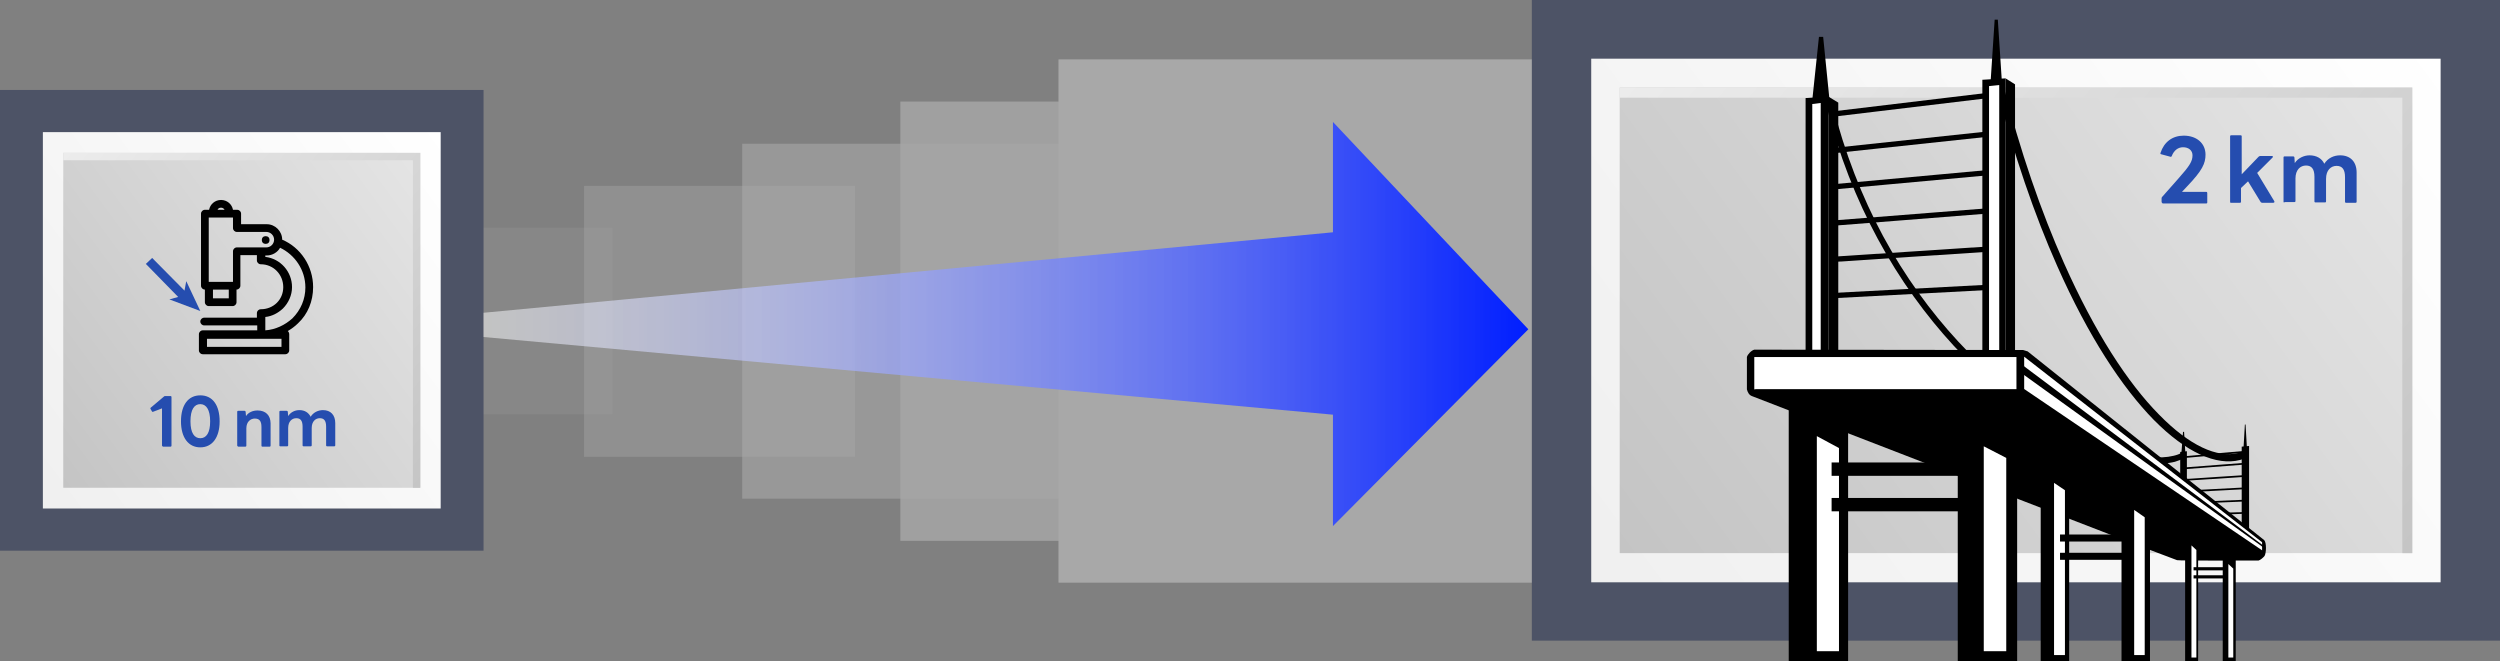 <?xml version="1.0" encoding="utf-8"?>
<!-- Generator: Adobe Illustrator 26.3.1, SVG Export Plug-In . SVG Version: 6.00 Build 0)  -->
<svg version="1.1" id="レイヤー_1" xmlns="http://www.w3.org/2000/svg" xmlns:xlink="http://www.w3.org/1999/xlink" x="0px"
	 y="0px" viewBox="0 0 711.4 188.2" style="enable-background:new 0 0 711.4 188.2;" xml:space="preserve">
<rect x="0" y="0" width="711.4" height="188.2" fill="#808080" stroke="none"/>
<style type="text/css">
	.st0{opacity:0.2;fill:#A8A8A8;}
	.st1{opacity:0.4;fill:#A8A8A8;}
	.st2{opacity:0.6;fill:#A8A8A8;}
	.st3{opacity:0.8;fill:#A8A8A8;}
	.st4{fill:#A8A8A8;}
	.st5{fill:#4D5366;}
	.st6{fill:url(#SVGID_1_);}
	.st7{fill:url(#SVGID_00000139974355690193396810000016921732106119976582_);}
	.st8{fill:url(#SVGID_00000029728653237554246800000005374815927815868583_);}
	.st9{fill:url(#SVGID_00000176750299871070737600000003852236195964549818_);}
	.st10{fill:url(#SVGID_00000125604583573605543520000000950509007496162443_);}
	.st11{fill:url(#SVGID_00000048467403201252980470000017928349101851687303_);}
	.st12{fill:#254DAF;}
	.st13{fill:url(#パス_4637_00000094611926217908447960000010421161586351426481_);}
	.st14{fill-rule:evenodd;clip-rule:evenodd;}
	.st15{fill-rule:evenodd;clip-rule:evenodd;fill:#FFFFFF;}
</style>
<g>
	<rect x="121.2" y="64.8" class="st0" width="53.1" height="53.1"/>
	<rect x="166.2" y="52.9" class="st1" width="77.1" height="77.1"/>
	<rect x="211.2" y="40.9" class="st2" width="101" height="101"/>
	<rect x="256.2" y="28.9" class="st3" width="125" height="125"/>
	<rect x="301.2" y="16.9" class="st4" width="148.9" height="148.9"/>
</g>
<g>
	<rect x="435.9" class="st5" width="275.6" height="182.3"/>
	<linearGradient id="SVGID_1_" gradientUnits="userSpaceOnUse" x1="690.284" y1="5.036" x2="420.746" y2="204.115">
		<stop  offset="0" style="stop-color:#FFFFFF"/>
		<stop  offset="1" style="stop-color:#EDEDED"/>
	</linearGradient>
	<rect x="452.8" y="16.7" class="st6" width="241.7" height="149"/>
	
		<linearGradient id="SVGID_00000142176414724783738310000013273785584260765827_" gradientUnits="userSpaceOnUse" x1="730.96" y1="-24.096" x2="359.645" y2="248.005">
		<stop  offset="0" style="stop-color:#EDEDED"/>
		<stop  offset="1" style="stop-color:#B3B3B3"/>
	</linearGradient>
	
		<rect x="460.9" y="24.9" style="fill:url(#SVGID_00000142176414724783738310000013273785584260765827_);" width="225.6" height="132.5"/>
	
		<linearGradient id="SVGID_00000066487935266537527050000008385384288015067298_" gradientUnits="userSpaceOnUse" x1="502.797" y1="-34.099" x2="793.256" y2="213.798">
		<stop  offset="0" style="stop-color:#EDEDED"/>
		<stop  offset="1" style="stop-color:#B3B3B3"/>
	</linearGradient>
	<polygon style="fill:url(#SVGID_00000066487935266537527050000008385384288015067298_);" points="460.9,24.9 460.9,27.8 
		683.6,27.8 683.6,157.4 686.4,157.4 686.4,24.9 	"/>
</g>
<g>
	<rect y="25.6" class="st5" width="137.6" height="131.1"/>
	
		<linearGradient id="SVGID_00000141434238275132485310000010675065637432799880_" gradientUnits="userSpaceOnUse" x1="132.588" y1="44.061" x2="-14.835" y2="152.946">
		<stop  offset="0" style="stop-color:#FFFFFF"/>
		<stop  offset="1" style="stop-color:#EDEDED"/>
	</linearGradient>
	
		<rect x="12.2" y="37.6" style="fill:url(#SVGID_00000141434238275132485310000010675065637432799880_);" width="113.2" height="107.1"/>
	
		<linearGradient id="SVGID_00000057148374879602367580000002972544126816935063_" gradientUnits="userSpaceOnUse" x1="152.394" y1="29.916" x2="-44.933" y2="174.518">
		<stop  offset="0" style="stop-color:#EDEDED"/>
		<stop  offset="1" style="stop-color:#B3B3B3"/>
	</linearGradient>
	
		<rect x="18" y="43.5" style="fill:url(#SVGID_00000057148374879602367580000002972544126816935063_);" width="101.6" height="95.3"/>
	
		<linearGradient id="SVGID_00000170973794891610036610000001516809035430189479_" gradientUnits="userSpaceOnUse" x1="34.21" y1="19.16" x2="191.141" y2="153.096">
		<stop  offset="0" style="stop-color:#EDEDED"/>
		<stop  offset="1" style="stop-color:#B3B3B3"/>
	</linearGradient>
	<polygon style="fill:url(#SVGID_00000170973794891610036610000001516809035430189479_);" points="18,43.5 18,45.6 117.5,45.6 
		117.5,138.8 119.6,138.8 119.6,43.5 	"/>
</g>
<g>
	<path class="st12" d="M46.1,126.8v-10.6l-2.6,1c0,0-0.1,0-0.1,0c-0.1,0-0.1-0.1-0.2-0.2l-0.4-0.7c0-0.1,0-0.1,0-0.1
		c0-0.1,0-0.1,0.1-0.2l3.8-3.2c0.1-0.1,0.2-0.1,0.3-0.1h1.5c0.2,0,0.3,0.1,0.3,0.3v13.8c0,0.2-0.1,0.3-0.3,0.3h-2.1
		C46.2,127,46.1,126.9,46.1,126.8z"/>
	<path class="st12" d="M51.5,119.9c0-4.7,2.1-7.4,5.5-7.4c3.5,0,5.5,2.8,5.5,7.4c0,4.6-2.1,7.4-5.5,7.4
		C53.6,127.3,51.5,124.5,51.5,119.9z M57,124.7c1.7,0,2.8-1.5,2.8-4.8c0-3.3-1.1-4.9-2.8-4.9s-2.8,1.5-2.8,4.9
		C54.2,123.2,55.3,124.7,57,124.7z"/>
	<path class="st12" d="M67.5,126.8v-9.6c0-0.2,0.1-0.3,0.3-0.3h1.8c0.1,0,0.3,0.1,0.3,0.3l0.1,1.2c0.7-1.1,2-1.6,3.3-1.6
		c2.3,0,3.7,1.4,3.7,3.7v6.3c0,0.2-0.1,0.3-0.3,0.3h-2c-0.2,0-0.3-0.1-0.3-0.3v-5.3c0-1.7-0.6-2.4-1.9-2.4c-1.2,0-2.4,0.9-2.4,2.8
		v4.9c0,0.2-0.1,0.3-0.3,0.3h-2C67.6,127,67.5,126.9,67.5,126.8z"/>
	<path class="st12" d="M79.5,126.8v-9.6c0-0.2,0.1-0.3,0.3-0.3h1.8c0.1,0,0.3,0.1,0.3,0.3l0.1,1.2c0.7-1.1,1.9-1.7,3.2-1.7
		c1.5,0,2.6,0.7,3.2,1.9c0.7-1.2,2.1-1.9,3.5-1.9c2.2,0,3.5,1.4,3.5,3.7v6.3c0,0.2-0.1,0.3-0.3,0.3h-2c-0.2,0-0.3-0.1-0.3-0.3v-5.3
		c0-1.7-0.6-2.4-1.8-2.4c-1.2,0-2.3,0.9-2.3,2.8v4.9c0,0.2-0.1,0.3-0.3,0.3h-2c-0.2,0-0.3-0.1-0.3-0.3v-5.3c0-1.7-0.6-2.4-1.8-2.4
		c-1.2,0-2.3,0.9-2.3,2.8v4.9c0,0.2-0.1,0.3-0.3,0.3h-2C79.6,127,79.5,126.9,79.5,126.8z"/>
</g>
<g>
	<path class="st12" d="M615.1,57.4v-0.9c0-0.1,0-0.3,0.1-0.4l4.6-5.2c3.3-3.7,4.1-5,4.1-6.7c0-1.4-1.1-2.3-2.7-2.3
		c-1.4,0-2.6,0.9-3.2,2.5c-0.1,0.2-0.2,0.3-0.4,0.2l-2.6-0.7c-0.2,0-0.3-0.2-0.2-0.4c1-3.1,3.4-4.9,6.6-4.9c3.7,0,6.2,2.2,6.2,5.4
		c0,2.5-0.9,4.5-5.2,9l-1.5,1.6h6.9c0.2,0,0.3,0.1,0.3,0.4v2.6c0,0.2-0.1,0.3-0.3,0.3h-12.4C615.2,57.7,615.1,57.6,615.1,57.4z"/>
	<path class="st12" d="M634.6,57.4V38.8c0-0.2,0.1-0.3,0.3-0.3h2.7c0.2,0,0.3,0.1,0.3,0.3v10.8l4.8-5c0.1-0.1,0.3-0.2,0.4-0.2h3.4
		c0.2,0,0.3,0.1,0.3,0.2c0,0,0,0.1-0.1,0.2l-4.4,4.4l4.9,8.1c0,0.1,0,0.1,0,0.2c0,0.1-0.1,0.2-0.3,0.2h-3.2c-0.2,0-0.3-0.1-0.4-0.2
		l-3.6-5.9l-2,1.9v3.9c0,0.2-0.1,0.3-0.3,0.3h-2.7C634.7,57.7,634.6,57.6,634.6,57.4z"/>
	<path class="st12" d="M649.8,57.4V44.8c0-0.2,0.1-0.3,0.3-0.3h2.4c0.2,0,0.4,0.1,0.4,0.3l0.1,1.6c0.9-1.4,2.6-2.2,4.2-2.2
		c2,0,3.5,0.9,4.2,2.4c1-1.6,2.7-2.4,4.5-2.4c2.9,0,4.7,1.8,4.7,4.9v8.3c0,0.2-0.1,0.3-0.3,0.3h-2.7c-0.2,0-0.3-0.1-0.3-0.3v-7
		c0-2.2-0.8-3.2-2.4-3.2c-1.6,0-3,1.2-3,3.7v6.4c0,0.2-0.1,0.3-0.3,0.3h-2.7c-0.2,0-0.3-0.1-0.3-0.3v-7c0-2.2-0.8-3.2-2.4-3.2
		c-1.6,0-3,1.2-3,3.7v6.4c0,0.2-0.1,0.3-0.3,0.3h-2.7C649.9,57.7,649.8,57.6,649.8,57.4z"/>
</g>
<g>
	<path d="M89.1,81.7c0-6-3.6-11.3-8.8-13.5c0-2.4-2-4.4-4.4-4.4h-7.3v-3c0-0.6-0.5-1.1-1.1-1.1h-1.2c-0.3-1.6-1.7-2.8-3.4-2.8
		c-1.7,0-3.1,1.2-3.4,2.8h-1.2c-0.6,0-1.1,0.5-1.1,1.1v20.5c0,0.6,0.5,1.1,1.1,1.1h0V86c0,0.6,0.5,1.1,1.1,1.1h6.8
		c0.6,0,1.1-0.5,1.1-1.1v-3.6h0c0.6,0,1.1-0.5,1.1-1.1v-8.7h4.7v1.5c0,0.6,0.5,1.1,1.1,1.1c3.6,0,6.4,2.9,6.4,6.5
		c0,3.6-2.8,6.3-6.4,6.3c-0.6,0-1.1,0.5-1.1,1.1v1.3H58.1c-0.6,0-1.1,0.5-1.1,1.1s0.5,1.1,1.1,1.1h15.1v1.4H57.7
		c-0.6,0-1.1,0.5-1.1,1.1v4.6c0,0.6,0.5,1.1,1.1,1.1h23.5c0.6,0,1.1-0.5,1.1-1.1v-4.6c0-0.4-0.2-0.7-0.4-0.9c1-0.6,2-1.3,2.9-2.2
		C87.6,89.4,89.1,85.7,89.1,81.7z M62.9,59.1c0.4,0,0.8,0.2,1,0.6h-2C62.1,59.3,62.4,59.1,62.9,59.1z M65.1,84.9h-4.5v-2.5h4.5
		L65.1,84.9L65.1,84.9z M67.4,70.4c-0.6,0-1.1,0.5-1.1,1.1v8.7h-6.9V61.9h6.9v3c0,0.6,0.5,1.1,1.1,1.1h8.4c1.2,0,2.2,1,2.2,2.2
		c0,1.2-1,2.2-2.2,2.2H67.4z M80.1,98.7H58.9v-2.3h21.2V98.7z M75.5,94v-3.8c1.9-0.2,3.6-1.1,5-2.4c1.6-1.6,2.6-3.8,2.6-6.1
		c0-4.4-3.3-8.1-7.6-8.6v-0.4h0.4c1.6,0,3.1-0.9,3.8-2.2c4.2,2,7.2,6.3,7.2,11.3c0,3.3-1.3,6.4-3.7,8.8C81.1,92.5,78.4,93.8,75.5,94
		z"/>
	<path d="M76.7,68.3c0-0.3-0.1-0.6-0.3-0.8c-0.2-0.2-0.5-0.3-0.8-0.3c-0.3,0-0.6,0.1-0.8,0.3c-0.2,0.2-0.3,0.5-0.3,0.8
		c0,0.3,0.1,0.6,0.3,0.8c0.2,0.2,0.5,0.3,0.8,0.3c0.3,0,0.6-0.1,0.8-0.3C76.6,68.9,76.7,68.6,76.7,68.3z"/>
</g>
<linearGradient id="パス_4637_00000011709572130299894560000010355340778287646399_" gradientUnits="userSpaceOnUse" x1="137.6" y1="92.255" x2="434.908" y2="92.255">
	<stop  offset="0" style="stop-color:#FFFFFF;stop-opacity:0.5"/>
	<stop  offset="1" style="stop-color:#001EFF"/>
</linearGradient>
<path id="パス_4637_00000158022533689673933410000005610577528902564998_" style="fill:url(#パス_4637_00000011709572130299894560000010355340778287646399_);" d="
	M137.6,95.9l241.7,22.1v31.7l55.6-56l-55.6-59v31.4L137.6,89L137.6,95.9z"/>
<g>
	<path d="M521.4,29.5c3.5,14,8.5,26.6,14.4,37.6c12.6,23.3,29.4,40,45,50.3c15.5,10.3,29.9,14.2,37.7,12.3c0.9-0.2,1.7-0.5,2.4-0.9
		l0.8,1.5c-0.8,0.4-1.8,0.8-2.8,1.1c-8.3,2.1-23.1-2-39.1-12.5C564,108.4,547,91.5,534.3,67.9c-6-11.1-11.1-23.8-14.6-38L521.4,29.5
		z"/>
	<g>
		<polygon class="st14" points="638.8,120.8 639,120.8 639.4,127.8 638.4,127.8 		"/>
		<polygon class="st14" points="621.2,122.9 621.5,122.9 621.9,129.5 620.7,129.5 		"/>
	</g>
	<g>
		<polygon class="st14" points="567.6,5.6 568.5,5.6 569.8,25.5 566.3,25.5 		"/>
		<polygon class="st14" points="517.6,10.5 518.8,10.5 520.8,30.4 515.5,30.4 		"/>
	</g>
	<path d="M520.7,42.2l46.8-5l0.2,1.5l-46.8,5L520.7,42.2L520.7,42.2z M520.8,52.5l46.8-4.3l0.1,1.5l-46.9,4.3L520.8,52.5L520.8,52.5
		z M520.8,62.8l46.9-3.7l0.1,1.5l-46.9,3.7L520.8,62.8L520.8,62.8z M520.8,73.1l47-3.1l0.1,1.5l-47,3.1L520.8,73.1L520.8,73.1z
		 M520.8,83.4l47.1-2.5l0.1,1.5l-47.1,2.5L520.8,83.4L520.8,83.4z M520.7,31.8l46.7-5.6l0.2,1.5l-46.7,5.6L520.7,31.8z"/>
	<path d="M569.8,23.2c5.1,20.1,11.1,37.2,17.5,51.6c8.8,19.8,18.2,34.2,27.1,43.2c8.6,8.8,16.5,12.4,22.5,10.9l0,0
		c0.5-0.1,1.1-0.3,1.6-0.6l0.8,1.9c-0.6,0.3-1.2,0.5-1.9,0.7v0c-6.7,1.7-15.3-2.1-24.5-11.4c-9-9.2-18.6-23.7-27.5-43.8
		c-6.4-14.4-12.4-31.7-17.6-51.9L569.8,23.2z"/>
	<g>
		<polygon class="st14" points="564.1,22.7 570.7,22.3 570.7,111.3 564.1,111.3 		"/>
		<polygon class="st14" points="573.4,24 570.7,22.3 570.7,111.3 573.4,111.3 		"/>
		<polygon class="st15" points="566,24.5 568.9,24.2 568.9,103.8 566,103.8 		"/>
	</g>
	<path d="M621.8,133l17-1.3l0,0.5l-17,1.3L621.8,133L621.8,133z M621.8,136.3l17-1.1l0,0.5l-17,1.1L621.8,136.3L621.8,136.3z
		 M621.8,139.6l17.1-0.9l0,0.5l-17.1,0.9L621.8,139.6L621.8,139.6z M621.8,142.9l17.1-0.7l0,0.5l-17.1,0.7L621.8,142.9L621.8,142.9z
		 M621.8,146.2l17.1-0.5l0,0.5l-17.1,0.5L621.8,146.2L621.8,146.2z M621.8,129.8l17-1.5l0.1,0.5l-17,1.5L621.8,129.8z"/>
	<path class="st14" d="M637.9,127.1l2.1-0.2v27.7h-2.1V127.1L637.9,127.1z M620.4,128.6l1.9-0.2v26.1h-1.9V128.6z"/>
	<g>
		<polygon class="st14" points="513.8,27.9 520.3,27.5 520.3,114.3 513.8,114.3 		"/>
		<polygon class="st14" points="523.1,29.2 520.3,27.5 520.3,114.3 523.1,114.3 		"/>
		<polygon class="st15" points="515.7,29.6 518.1,29.3 518.1,106.9 515.7,106.9 		"/>
	</g>
	<path class="st14" d="M497.1,110.8v-9.2c0.2-0.8,1.3-1.9,2.1-2.1l76.5,0.1l1.3,0.4l67.3,53.7c0.7,0.7,0.6,3.7,0.1,4.5
		c-0.3,0.4-1.2,1.2-1.7,1.3c0,0-22.5,0.1-23.2-0.1c-1.2-0.3-120.9-46.7-121-46.7C497.7,112.4,497.3,111.6,497.1,110.8z"/>
	<g>
		<g>
			<rect x="499.2" y="101.6" class="st15" width="74.6" height="9.2"/>
			<polygon class="st15" points="576,110.7 576,101.5 643.7,154.3 643.7,156.6 			"/>
		</g>
		<polygon class="st14" points="499.2,110.8 575.4,110.8 642.6,157.5 620,157.5 		"/>
	</g>
	<g>
		<rect x="580.7" y="137.5" class="st14" width="8.1" height="50.7"/>
		<rect x="603.7" y="142.1" class="st14" width="8.1" height="46.1"/>
		<polygon class="st15" points="584.5,137.4 587.6,139.5 587.6,186.4 584.5,186.4 		"/>
		<polygon class="st15" points="607.3,145.1 610.3,147.2 610.3,186.4 607.3,186.4 		"/>
	</g>
	<g>
		<rect x="509" y="114.6" class="st14" width="16.9" height="73.6"/>
		<rect x="557.1" y="114.6" class="st14" width="16.9" height="73.6"/>
		<polygon class="st15" points="517,124.1 523.3,127.5 523.3,185.3 517,185.3 		"/>
		<polygon class="st15" points="564.5,127 570.9,130.3 570.9,185.3 564.5,185.3 		"/>
	</g>
	<g>
		<rect x="621.8" y="153.8" class="st14" width="3.7" height="34.4"/>
		<rect x="632.5" y="154.2" class="st14" width="3.7" height="33.9"/>
		<polygon class="st15" points="623.6,155.2 625,156.5 625,187.1 623.6,187.1 		"/>
		<polygon class="st15" points="634.1,160.5 635.5,161.8 635.5,187.1 634.1,187.1 		"/>
	</g>
	<polygon class="st14" points="575.4,106.3 644.5,156.1 644.5,155.6 575.4,103.8 	"/>
	<rect x="521.2" y="131.6" class="st14" width="39.9" height="3.8"/>
	<rect x="521.2" y="141.7" class="st14" width="39.9" height="3.8"/>
	<rect x="586.2" y="152.1" class="st14" width="20.6" height="2"/>
	<rect x="586.2" y="157.3" class="st14" width="20.6" height="2"/>
	<rect x="624.2" y="161.4" class="st14" width="9.4" height="0.9"/>
	<rect x="624.2" y="163.7" class="st14" width="9.4" height="0.9"/>
</g>
<polygon class="st12" points="57,88.5 53,80 52.5,82.7 43.3,73.4 41.5,75.1 50.7,84.5 48.2,85.2 "/>
</svg>

